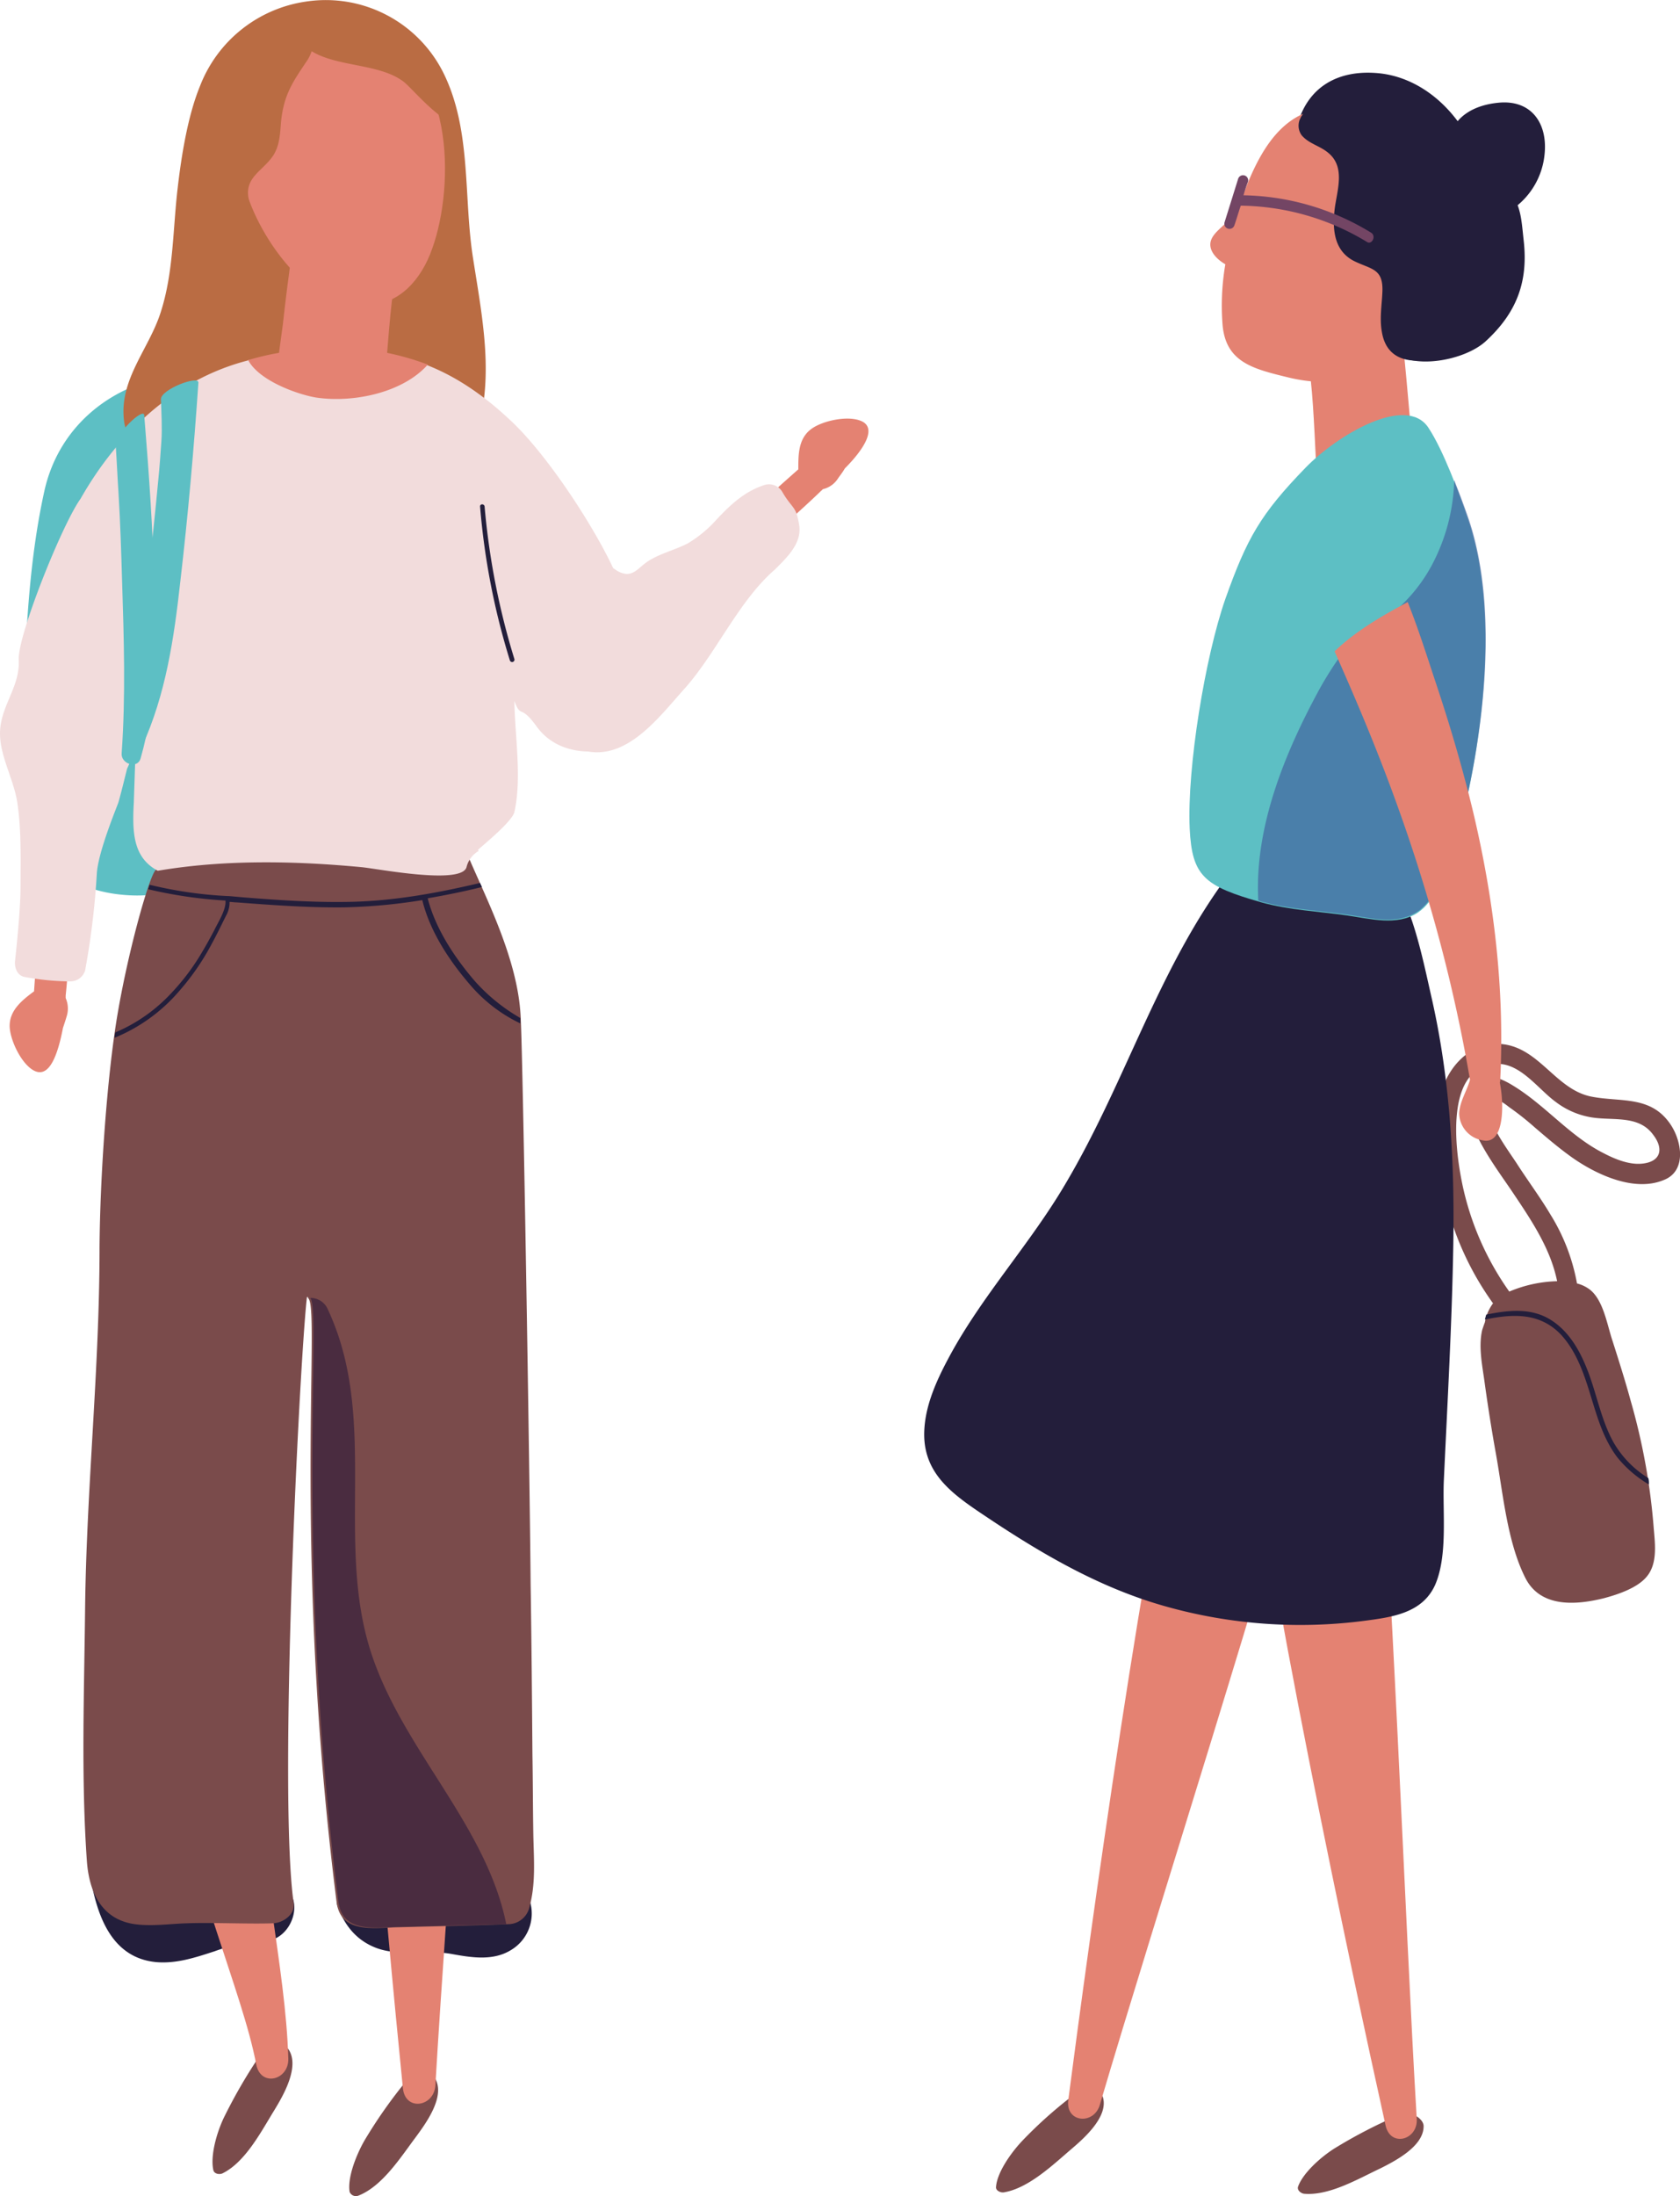 <svg id="Layer_1" data-name="Layer 1" xmlns="http://www.w3.org/2000/svg" viewBox="0 0 372.17 486.37"><defs><style>.cls-1{fill:#231e3b;}.cls-2{fill:#7a4b4b;}.cls-3{fill:#e48272;}.cls-4{fill:#5dbfc4;}.cls-5{fill:#734564;}.cls-6{fill:#ba6c43;}.cls-7{fill:#f2dcdc;}.cls-8{fill:#4a2c40;}.cls-9{fill:#43669f;opacity:0.71;isolation:isolate;}</style></defs><title>akcia_P44_mini</title><path class="cls-1" d="M198.38,477.22c-3.7-.2-6.1,3.5-9.6,4.3-2.8.7-6.4.2-9.3.3-2,0-4.4.4-6.6.3a3.93,3.93,0,0,0-5.4,1.1,28.8,28.8,0,0,1-2.2-7.6c-.9-4.4-7.6-2.5-6.7,1.8,1.6,8,5,16.2,14.2,17.1,4.5.4,8.7-1,13-2.4a32.79,32.79,0,0,1,7.5-1.8,19.21,19.21,0,0,0,5.9-1C204.48,486.82,205.48,477.62,198.38,477.22Z" transform="translate(-138.23 -59.97)"/><path class="cls-1" d="M255.68,481.22a3.59,3.59,0,0,0-5.9-1.6c-3.6,3.2-7.4,5.2-12.4,4.3-2.5-.4-8.6-1.6-10.2-3.5-2-2.4-5.7-.3-6.1,2.2a6.75,6.75,0,0,1-1.3-2.2c-1.6-4.1-8.3-2.4-6.7,1.9s4.3,7.5,8.6,9.1c5.2,1.9,11.1.3,16.6,1.3,4.4.8,9.2,1.6,13.2-.9A9.42,9.42,0,0,0,255.68,481.22Z" transform="translate(-138.23 -59.97)"/><path class="cls-1" d="M475.78,113.32c-.5-4.4-.5-7.7-3.2-11.2-3.1-4-6.9-7.9-9.4-12.2-4.3-7.5-11.7-13.3-20.4-13.8-7.9-.5-14.5,2.8-17,11a4.43,4.43,0,0,0,4.7,5.6,24.69,24.69,0,0,0-1,2.9c-2.1,9,1.9,13.6,6.9,20.4s3.9,15.7,10.2,21.7c4.4,4.2,15.9,2.2,20.7-2.1C474.28,129.22,476.78,122.32,475.78,113.32Z" transform="translate(-138.23 -59.97)"/><path class="cls-2" d="M508.18,308.82c-4.4-6.3-11-4.7-17.5-6-7.8-1.6-11.4-10.7-19.6-11.6-6.1-.7-11.1,3.8-13.1,9.3-2.9,7.9-1.4,17.7.6,25.7a65.56,65.56,0,0,0,10.4,22.4,9.94,9.94,0,0,0-1.8,4.2c-.2.5-.4,1.1-.6,1.7-.9,3.9.1,8.2.6,12.1.7,5,1.5,10.1,2.4,15.1,1.6,8.8,2.5,19.6,6.5,27.6,3.3,6.7,11.1,6.2,17.5,4.6,3-.8,7.2-2.2,9.3-4.6,2.6-2.9,2-7.3,1.7-10.9a141.41,141.41,0,0,0-5.1-28.2c-1.2-4.4-2.6-8.8-4-13.2-1.2-3.5-2-9-5-11.4a7.85,7.85,0,0,0-2.9-1.4,43.44,43.44,0,0,0-5.9-15.3c-2.2-3.7-4.8-7.2-7.2-10.9-2.1-3.3-7.1-9.7-6.7-13.8.2-1.5-.1-1.4,1.8-.9a12.68,12.68,0,0,1,2.9,1.8,62.64,62.64,0,0,1,5.7,4.5c2.8,2.4,5.6,4.8,8.6,6.9,5.2,3.6,13.5,7.5,20,4.8C512,319.32,510.78,312.52,508.18,308.82Zm-6.7,8.9c-2.7.1-5.6-1.1-7.9-2.3-7.6-3.8-13-10.7-20.3-15.1-3.7-2.3-9.8-4.2-10.1,2.3-.3,7.1,6,15.3,9.8,20.9,4.3,6.4,8.7,12.8,10.2,20.2a29,29,0,0,0-10.6,2.3,63.64,63.64,0,0,1-10-22c-1.8-7.5-4.9-27.4,6.8-28.4,5.5-.5,9.5,5.5,13.5,8.4a17.74,17.74,0,0,0,8.5,3.5c4.6.6,10-.5,13.1,3.8C507,314.62,506,317.52,501.48,317.72Z" transform="translate(-138.23 -59.97)"/><path class="cls-2" d="M375.58,535.92c-4.1,3.5-9.5,8.7-15,9.6-.7.1-1.8-.4-1.7-1.2.2-3,3-7.2,5.7-10.1a96.17,96.17,0,0,1,12.2-10.8c2.1-1.6,5.3-.4,5.8,1.1C383.78,528.82,378.28,533.62,375.58,535.92Z" transform="translate(-138.23 -59.97)"/><path class="cls-3" d="M430.68,363.52c-11.4,43-36.5,120.9-48.8,162.6-1.3,4.5-7.6,4-7-1,4.4-33.9,17.4-128.8,27.3-167.9C409.48,358.82,423.28,362,430.68,363.52Z" transform="translate(-138.23 -59.97)"/><path class="cls-2" d="M444,540.22c-4.9,2.3-11.3,6.1-16.9,5.6-.7-.1-1.6-.8-1.3-1.6,1-2.8,4.7-6.3,8-8.4a110.43,110.43,0,0,1,14.5-7.5c2.4-1.1,5.3.9,5.3,2.5C453.68,535.32,447.18,538.62,444,540.22Z" transform="translate(-138.23 -59.97)"/><path class="cls-3" d="M442.68,359.72c3.9,44.3,6.8,126.1,9.4,169.5.3,4.7-5.8,6.4-6.9,1.5-7.4-33.4-27.4-127-31.5-167.2C421.18,362.42,435.28,360.82,442.68,359.72Z" transform="translate(-138.23 -59.97)"/><path class="cls-3" d="M430.08,167.82c-.5-7.4-.7-16.5-1.5-23.9-.7-6.7-.8-13.3,5.2-15,3.5-1,6.4-.7,8.1,2.4,2.6-2,6.6-.9,7.1,4.3.6,5.7,1.1,11.4,1.6,17.1.2,2.3.7,6.7,1,10.9C448.28,173,435.78,175,430.08,167.82Z" transform="translate(-138.23 -59.97)"/><path class="cls-3" d="M436.68,84c-12.5-1.6-18.7,6.9-23.4,20.1a26,26,0,0,1-2.8,4.5c-1.1,1.4-3.2,2.7-3.9,4.4-.9,2.2,1,4.3,3.1,5.5a54,54,0,0,0-.6,13.6c.8,8.2,6.9,9.6,14.7,11.5,18,4.3,31.3-6.4,37.4-18.5C469.78,107.62,457.78,86.72,436.68,84Z" transform="translate(-138.23 -59.97)"/><path class="cls-1" d="M460.18,335.62c.3-18.2-.7-36.4-4.7-54.2-1.6-7-3.2-15.2-6.2-22.1.6-3.5.6-7-3.2-8.6-7.6-3.2-17.2-2.9-24.9-6-2.2-.9-4.7-1.4-6.8.9-1.3,1.5-1.5,4.9-2.7,6.4-16.6,21.3-23.7,47-37.4,70.1-7.8,13.3-18.5,24.8-25.8,38.4-2.9,5.4-5.7,11.5-5.5,17.8.3,7.8,5.7,12.1,11.7,16.2,13,8.8,26.4,16.9,41.7,21.2a110,110,0,0,0,44.2,3.2c6.1-.8,12.8-1.7,15.6-8,2.8-6.5,1.6-16,1.9-23C458.88,370.62,459.88,353.12,460.18,335.62Z" transform="translate(-138.23 -59.97)"/><path class="cls-4" d="M463.38,174.82c-1.9-5.6-5.4-15.1-8.7-20.1-4.9-7.5-20.2,1.6-27.2,8.8-10,10.3-13,15.6-17.8,29.1-4.5,12.9-8.5,37.4-7.9,50.8.5,10.6,3.2,12.8,15.9,16.4,6.1,1.7,12.7,2,19,2.9,5,.7,11,2.4,15.6-.6,3.9-2.6,5.5-8,7.3-12.1C462.08,243.52,473,202.82,463.38,174.82Z" transform="translate(-138.23 -59.97)"/><path class="cls-1" d="M470.18,82.72c-3.1.3-6.4,1.3-8.7,3.7-.1.1-.2.3-.4.4-8-8-27.8-11.9-34.4-1.3a2.51,2.51,0,0,0-.4.7c0,.1-.1.1-.1.2a3.63,3.63,0,0,0,.4,3.5c1.6,1.9,4,2.3,5.9,3.9,3.9,3.2,1.9,8.4,1.4,12.6-.5,4.5-.1,9.3,4.6,11.5,3.6,1.7,6.1,1.6,6,6.4-.1,3.2-.7,6.1-.1,9.3,1,5.7,5.6,6.9,10.7,5.9s10.8-4.2,13.6-8.6c2.3-3.6,2.9-11.1.3-14.9a4.5,4.5,0,0,0-2.6-1.9v-9.3c1.2,2.4,1.2,4.3,4.4,2.9a16.7,16.7,0,0,0,9.6-13.4C481.18,87.32,477.48,82,470.18,82.72Z" transform="translate(-138.23 -59.97)"/><path class="cls-5" d="M442,111.52a55.82,55.82,0,0,0-28.3-8.3c.3-1,.6-2,1-3a1.14,1.14,0,0,0-2.2-.6l-3,9.6a1.14,1.14,0,0,0,2.2.6c.5-1.4.9-2.9,1.4-4.3a55.06,55.06,0,0,1,27.9,8C442.08,114.32,443.18,112.32,442,111.52Z" transform="translate(-138.23 -59.97)"/><path class="cls-3" d="M328.78,153.12c-2.9-1.1-8.1,0-10.6,1.7-3.1,2.1-3.1,5.7-3.1,9.1h0c-3.4,3-7.9,7-11.1,10.2a2.07,2.07,0,0,0-.5,2.3,2.62,2.62,0,0,0-.9,1.8v.2a2.22,2.22,0,0,0,2.8,2.1c1.7-.5,3.3-2.3,4.6-3.4,1.6-1.4-.8,1.4.8.1,1.1-.9,7.4-6.6,9.3-8.5.1-.1.3-.2.4-.4a5.43,5.43,0,0,0,3.4-2.4c.4-.6,1-1.3,1.5-2.2C329.38,159.72,332.88,154.62,328.78,153.12Z" transform="translate(-138.23 -59.97)"/><path class="cls-4" d="M178.58,142.92c-14.9,1.4-27.2,11-30.5,25.7-4.1,18.5-4.4,38.6-4.9,57.4-.2,7.5-1.6,16.7,3.5,23,4.2,5.2,11,8.2,17.6,9,4.7.6,14.7.8,15.3-5.6.4-4.7-1-10.1-1.6-14.8a64.51,64.51,0,0,0-2.5-13.1,3.14,3.14,0,0,0-3.3-2.3c-.1-1.4-.1-2.7-.1-4.1.5-3.7.9-7.4,1.4-11A2.71,2.71,0,0,0,171,204c1.1-11.1,3.6-22,5.7-33a3.1,3.1,0,0,0-.4-2.3,93.73,93.73,0,0,0,1.9-9.2c.4-2.6,1.4-7-.1-9.7a.6.6,0,0,0,.4-.1C182.78,149.12,182.78,142.52,178.58,142.92ZM164,210.32c-.1,1.6-.1,3.1-.1,4.7a2.9,2.9,0,0,0,1.7,2.7v.2c-.4,3.3-.8,6.7-1.3,10a5.07,5.07,0,0,0-.2,1.3h0c-.1.8-.2,1.7-.3,2.5-.2.2-.4.5-.6.7a52.14,52.14,0,0,1-1.1-17.1c.2-1.7.4-3.4.7-5A1.66,1.66,0,0,0,164,210.32Zm7.9-54.3a3.25,3.25,0,0,0-1.3,1.3c-.9,1.5-1.7,3.1-2.5,4.7,0-.1.1-.3.1-.4a3,3,0,0,0-.9-3.2c.4-.3.7-.6,1.1-.9a29.09,29.09,0,0,0,3.6-2.2A2.25,2.25,0,0,1,171.88,156Zm-22.2,80.6c-.2-11.7.5-23.6,1.3-35.3.3-4.7.6-9.5,1-14.4a3,3,0,0,0,2.9-.9c-.7,3.6-1.2,7.3-1.6,11-.2,2.4,3,4.2,5,2.9l.3-.3a17.23,17.23,0,0,1-.7,2.1c-3.6,12.4-4.2,27,1,38.9-2.6-.4-4.8.8-5.2,5v.9C151.08,244.22,149.78,240.92,149.68,236.62Z" transform="translate(-138.23 -59.97)"/><path class="cls-3" d="M145.48,296.92c-2.6-1.6-4.9-6.4-5.1-9.4-.2-3.7,2.7-6,5.4-8v-.1c.3-4.5.8-10.5,1.3-15a2,2,0,0,1,1.6-1.8,2.27,2.27,0,0,1,.9-1.8l.1-.1a2.24,2.24,0,0,1,3.4.9c.7,1.7.2,4,.1,5.7-.1,2.1.7-1.5.6.6-.1,1.5-.7,9.9-1,12.5v.6a5.75,5.75,0,0,1,.2,4.1c-.2.7-.5,1.6-.8,2.5C151.08,293.32,149.18,299.22,145.48,296.92Z" transform="translate(-138.23 -59.97)"/><path class="cls-6" d="M243,117c-2.1-13.4-.3-28-6.4-40.6A29.12,29.12,0,0,0,206,60.32a29.73,29.73,0,0,0-23.5,18.8c-2.7,6.6-4.1,15.5-4.9,22.4-1.1,9.2-.9,18.8-3.8,27.7-2.6,8.1-9.2,14.8-8.1,23.9.3,2.9,2.2,5.6,5.5,5.5a10.26,10.26,0,0,0,8.1-4.1,5.5,5.5,0,0,0,9.4-2c.9-2.6,1.8-5.2,2.8-7.7a6.42,6.42,0,0,0,7,1,8.11,8.11,0,0,0,3.8-4.2,5.58,5.58,0,0,0,3.2-4.6c.5-5,1.1-10.1,1.6-15.1a7.84,7.84,0,0,0,5.1,3.2,6.32,6.32,0,0,0,3.4-.3,77.37,77.37,0,0,0-1.2,16.7c.3,5.9,6.8,6.8,9.7,3.2a5.15,5.15,0,0,0,5.8,4.9c.4,3.2.7,6.5,1.1,9.7.5,4.9,7.5,8.1,10.3,2.8C248.68,147.62,245.38,132.32,243,117Z" transform="translate(-138.23 -59.97)"/><path class="cls-2" d="M230.38,533.22c-3.3,4.4-7.4,10.9-12.7,13a1.51,1.51,0,0,1-2-.8c-.5-3,1.3-7.9,3.3-11.4a107.54,107.54,0,0,1,9.6-13.6c1.7-2.1,5.2-1.6,6-.2C237,524.22,232.58,530.22,230.38,533.22Z" transform="translate(-138.23 -59.97)"/><path class="cls-3" d="M245.48,348.52c-1.4,45.5-8.2,128.9-10.8,173.3-.3,4.8-6.7,5.8-7.2.6-3.5-34.8-12.6-132.3-11.9-173.6C223.28,348.72,237.78,348.72,245.48,348.52Z" transform="translate(-138.23 -59.97)"/><path class="cls-2" d="M199,527.32c-2.9,4.7-6.4,11.5-11.5,14-.7.3-1.8.1-2-.7-.7-3,.6-8,2.3-11.6a115.06,115.06,0,0,1,8.4-14.4c1.5-2.2,5.1-2.1,6-.7C204.68,517.82,200.88,524.22,199,527.32Z" transform="translate(-138.23 -59.97)"/><path class="cls-3" d="M198,342.32c1.3,24.3-3.8,65.8-3.2,100.1.5,29.9,6.7,52.8,7.3,73.5.1,4.8-6.1,6.3-7.1,1.3-3.1-16.4-14.5-40.5-19.8-72.4-5.8-35-5.4-78-6.9-99.6C175.88,344.32,190.38,343.12,198,342.32Z" transform="translate(-138.23 -59.97)"/><path class="cls-3" d="M223.18,147c.8-7.1,1.2-15.9,2.2-23,.9-6.5,1.2-12.8-5.4-14.6-3.8-1-7.1-.8-9,2.1-2.8-2-7.2-1-8,3.9q-1.2,8.25-2.1,16.5c-.3,2.3-.9,6.5-1.4,10.4C203,151.42,216.68,153.72,223.18,147Z" transform="translate(-138.23 -59.97)"/><path class="cls-3" d="M219.88,68.12c-18.2-4.2-31.4,13.4-27.9,31.2,2.4,12.4,15.5,30.6,27.7,28.1,6.9.1,11.9-5.5,14.3-12.4C239.08,100.92,238.88,72.52,219.88,68.12Z" transform="translate(-138.23 -59.97)"/><path class="cls-2" d="M256.38,466.32c-.1-5.9-.1-11.9-.2-17.8-.1-12.5-.2-25.1-.4-37.6-.2-24.7-1.7-116.3-2.2-125.6-.6-13.9-9-28.8-12.6-38.1a26.78,26.78,0,0,1-6.7-1.1,36.19,36.19,0,0,0-13.1-1.4,259.35,259.35,0,0,0-26.3,3.5c-7.3,1.2-14.8,2.3-22,4.3-1.3.4-6.1,17.3-8.6,32-2.3,13.4-3.9,35.9-4,51.9,0,26.7-2.9,53.3-3.2,79.9-.2,18.5-.9,37.4.4,55.9.5,6.5,3,12.5,10,13.8,4,.7,8.3,0,12.3-.1,5.2-.2,13.9.2,19,0,2.2-.1,4.9-2,4.5-4.5-3.4-24.2,1.2-117.8,2.9-133.8.1-.7.1-.5.5.1,2.3,4.2-3.4,58,6.1,133.4.9,7.2,8.1,5.8,13.8,5.7,8.1-.2,16.3-.4,24.4-.7a4.85,4.85,0,0,0,4.4-3.3C257,477.42,256.48,471.82,256.38,466.32Z" transform="translate(-138.23 -59.97)"/><path class="cls-7" d="M315.28,176.32c-.7-4.5-1.5-3.5-3.8-7.5a3.43,3.43,0,0,0-3.7-1.5c-4.5,1.4-7.6,4.3-10.8,7.7a27,27,0,0,1-6.4,5.3c-2.7,1.4-5.7,2.1-8.4,3.7s-3.7,4.2-7,2.5c-.4-.2-.7-.5-1.1-.7-4.6-9.8-14.6-25-22.4-32.4-20.8-19.8-37.6-16.1-55.2-13.8-1,.1-2.7-.2-3.4.2-16.7,4.3-29.1,16.7-37,30.6-4.1,5.7-14,30.4-13.7,35.7.3,5.7-3.6,9.7-4.1,15.2s3,11,3.8,16.5c.9,6.1.7,12.3.7,18.5,0,4.4-.7,11.7-1.2,16.3-.2,1.4.3,3.3,2,3.7a56.69,56.69,0,0,0,10.3,1,3.42,3.42,0,0,0,3.2-2.4,172.82,172.82,0,0,0,2.6-21.5c.3-4.9,4.6-15.1,4.8-15.8.7-2.5,1.3-5,1.9-7.4a46.23,46.23,0,0,0,1.9-4.7c0,.5-.4,11.6-.4,12.1-.4,6.9-.1,12.3,5.3,15.2h0c14.7-2.5,30.3-2.2,45.1-.8,3.4.3,22.2,4,23.3,0a5.73,5.73,0,0,1,2.7-3.6c-.1-.1-.1-.2-.2-.2,1.3-1.2,7.6-6.3,8.1-8.4,1.7-7.6.1-16.8,0-24.6,1.5,4,1.2.5,4.9,5.6,2.8,3.9,7,5.5,11.5,5.6,8.9,1.5,15.8-7.8,21-13.6,7.2-7.9,12.2-19.7,20.3-26.7C312.58,183.42,315.88,180.32,315.28,176.32Z" transform="translate(-138.23 -59.97)"/><path class="cls-6" d="M220.68,64.52c-5.6-1.4-11.3.2-15.7,2.2a6.2,6.2,0,0,0-2.8-.3,2.31,2.31,0,0,0-1.9,2.9c-4.9-1-8.6,6.7-10.4,10.2a50.84,50.84,0,0,0-5.6,20.9c-.1,2.5,3.3,2.6,4.1.6.3-.9.7-1.8,1-2.7.1,0,.2.1.3.1a12.15,12.15,0,0,0,.3,8.8c.9,2.3,2.5,3.8,3.8,5.9a7.78,7.78,0,0,1-2.5,11c-2.2,1.4-.2,5,2.1,3.6,4.6-2.9,7.9-4.8,6.2-10.2-1.1-3.6-5.3-9.4-6.2-13.2-1.2-5,3-6.4,5.3-9.8,1.5-2.2,1.6-4.9,1.8-7.5.6-6.1,2.6-8.9,5.9-13.8a10.67,10.67,0,0,0,.9-1.9c5.7,3.5,15,2.7,20.3,6.7,1.4,1,5.7,6.2,9.5,8.5C236.88,76.62,230.58,67,220.68,64.52Z" transform="translate(-138.23 -59.97)"/><path class="cls-3" d="M224,138.12a3.67,3.67,0,0,0-2.8-2.1c-3-.4-5.6-1.3-8.7-1.3a38.51,38.51,0,0,0-9.6.7,2.73,2.73,0,0,0-2.3,2.6,59.33,59.33,0,0,0-7.4,1.7c2.5,4.7,11.3,7.7,15.1,8.3,8.1,1.2,19.1-1,24.7-7.3A59.33,59.33,0,0,0,224,138.12Z" transform="translate(-138.23 -59.97)"/><path class="cls-4" d="M173.88,148.42c.1,2.7.3,6.6.1,9.3-.2,2.9-.4,5.8-.7,8.7-.6,6.5-1.3,13-2,19.5-1.4,12.6-2.8,25.2-5.6,37.7-.5,2.3,2.9,4.1,4,1.7,5.3-11.6,7.1-24,8.5-36.6,1.7-14.6,3-29.3,4-44C182.28,143,173.78,146.22,173.88,148.42Z" transform="translate(-138.23 -59.97)"/><path class="cls-4" d="M163.88,158.82c.2,2.9.4,7.4.6,10.3.4,6.5.6,13,.8,19.6.4,12.7.8,25.4-.1,38.1-.2,2.3,3.5,3.6,4.2,1.1,3.5-12.2,3.5-24.8,3.1-37.4-.5-14.7-1.1-23.9-2.3-38.6C170.08,150.12,163.58,156.12,163.88,158.82Z" transform="translate(-138.23 -59.97)"/><path class="cls-8" d="M220.58,426.42c-8.3-24.9,1.7-52-9.7-76.4a4.16,4.16,0,0,0-3.9-2.6c0,.1.1.1.1.2,2.3,4.2-3.4,58,6.1,133.4.9,7.2,8.1,5.8,13.8,5.7l23.4-.6C246,464.32,227.68,447.72,220.58,426.42Z" transform="translate(-138.23 -59.97)"/><path class="cls-1" d="M243.48,277.32c-4.5-5.2-8.8-11.7-10.5-18.4,4-.7,8-1.5,12-2.5-.1-.3-.3-.6-.4-.9-9.8,2.3-19.6,4.1-29.8,4.2-7.5.1-15-.4-22.5-1l-3.4-.3h-.3a91.5,91.5,0,0,1-17.2-2.5c-.1.3-.2.6-.3,1a99.35,99.35,0,0,0,17.1,2.5c.2,2-1.7,4.9-2.5,6.6-.8,1.5-1.6,3-2.5,4.5a50,50,0,0,1-7.1,9.5,36.05,36.05,0,0,1-12.3,8.6c-.1.4-.1.8-.2,1.2a37.48,37.48,0,0,0,14.3-10.3,54.07,54.07,0,0,0,7.3-10.6c1.1-2,2.1-4.1,3.1-6.1a6,6,0,0,0,.8-3.1c.5,0,1,.1,1.5.1,8,.6,16,1.2,24,1.1a123.59,123.59,0,0,0,17.2-1.6c1.7,7,6.1,13.6,10.8,19a33.65,33.65,0,0,0,10.9,8.3v-1.2A40.46,40.46,0,0,1,243.48,277.32Z" transform="translate(-138.23 -59.97)"/><path class="cls-1" d="M252.18,205.92a161.73,161.73,0,0,1-6.6-33.8c-.1-.6-1-.6-1,0a158.21,158.21,0,0,0,6.6,34.1A.52.52,0,0,0,252.18,205.92Z" transform="translate(-138.23 -59.97)"/><path class="cls-9" d="M463.48,174.62c-.8-2.3-1.9-5.3-3.1-8.3a42.29,42.29,0,0,1-5,18.9,35.58,35.58,0,0,1-9.1,10.9c-1.8,1.4-3.7,2.6-5.5,3.9s-3.2,3.3-5.1,4.7c-.1.1-.2.1-.3.2a83.54,83.54,0,0,0-4.7,7.4c-7.7,14.1-14.6,30.7-13.7,47.1.2.1.4.1.6.2,6.1,1.7,12.7,2,19,2.9,5,.7,11,2.4,15.6-.6,3.9-2.6,5.5-8,7.3-12.1C462.18,243.32,473.08,202.62,463.48,174.62Z" transform="translate(-138.23 -59.97)"/><path class="cls-3" d="M470.48,299.72a1.48,1.48,0,0,0,.1-.7c1-19.9-1.4-39.8-6-59.2-2.3-9.6-5.1-19.1-8.2-28.4-2-6-3.9-12.1-6.3-18.1-5.8,3.1-11.5,6.4-16.2,10.9,8.1,18.4,22.5,51,30,94.9-.7,2.5-2.3,4.8-2.4,7.5a6.18,6.18,0,0,0,5.2,5.9C471.48,313.62,471.48,304.62,470.48,299.72Z" transform="translate(-138.23 -59.97)"/><path class="cls-1" d="M503.38,387.32a22.43,22.43,0,0,1-7.7-7.9c-2.9-5.2-3.8-11.3-6.1-16.8-1.6-3.9-3.9-7.8-7.6-10.2-4.4-2.9-9.6-2.3-14.5-1.3-.1.3-.2.7-.3,1.1h0c6.2-1.3,12.3-1.6,17,3.5,3.5,3.9,5.1,9,6.6,13.9,1.4,4.6,2.8,9.3,5.8,13.2a26,26,0,0,0,6.9,5.9A3.33,3.33,0,0,0,503.38,387.32Z" transform="translate(-138.23 -59.97)"/></svg>